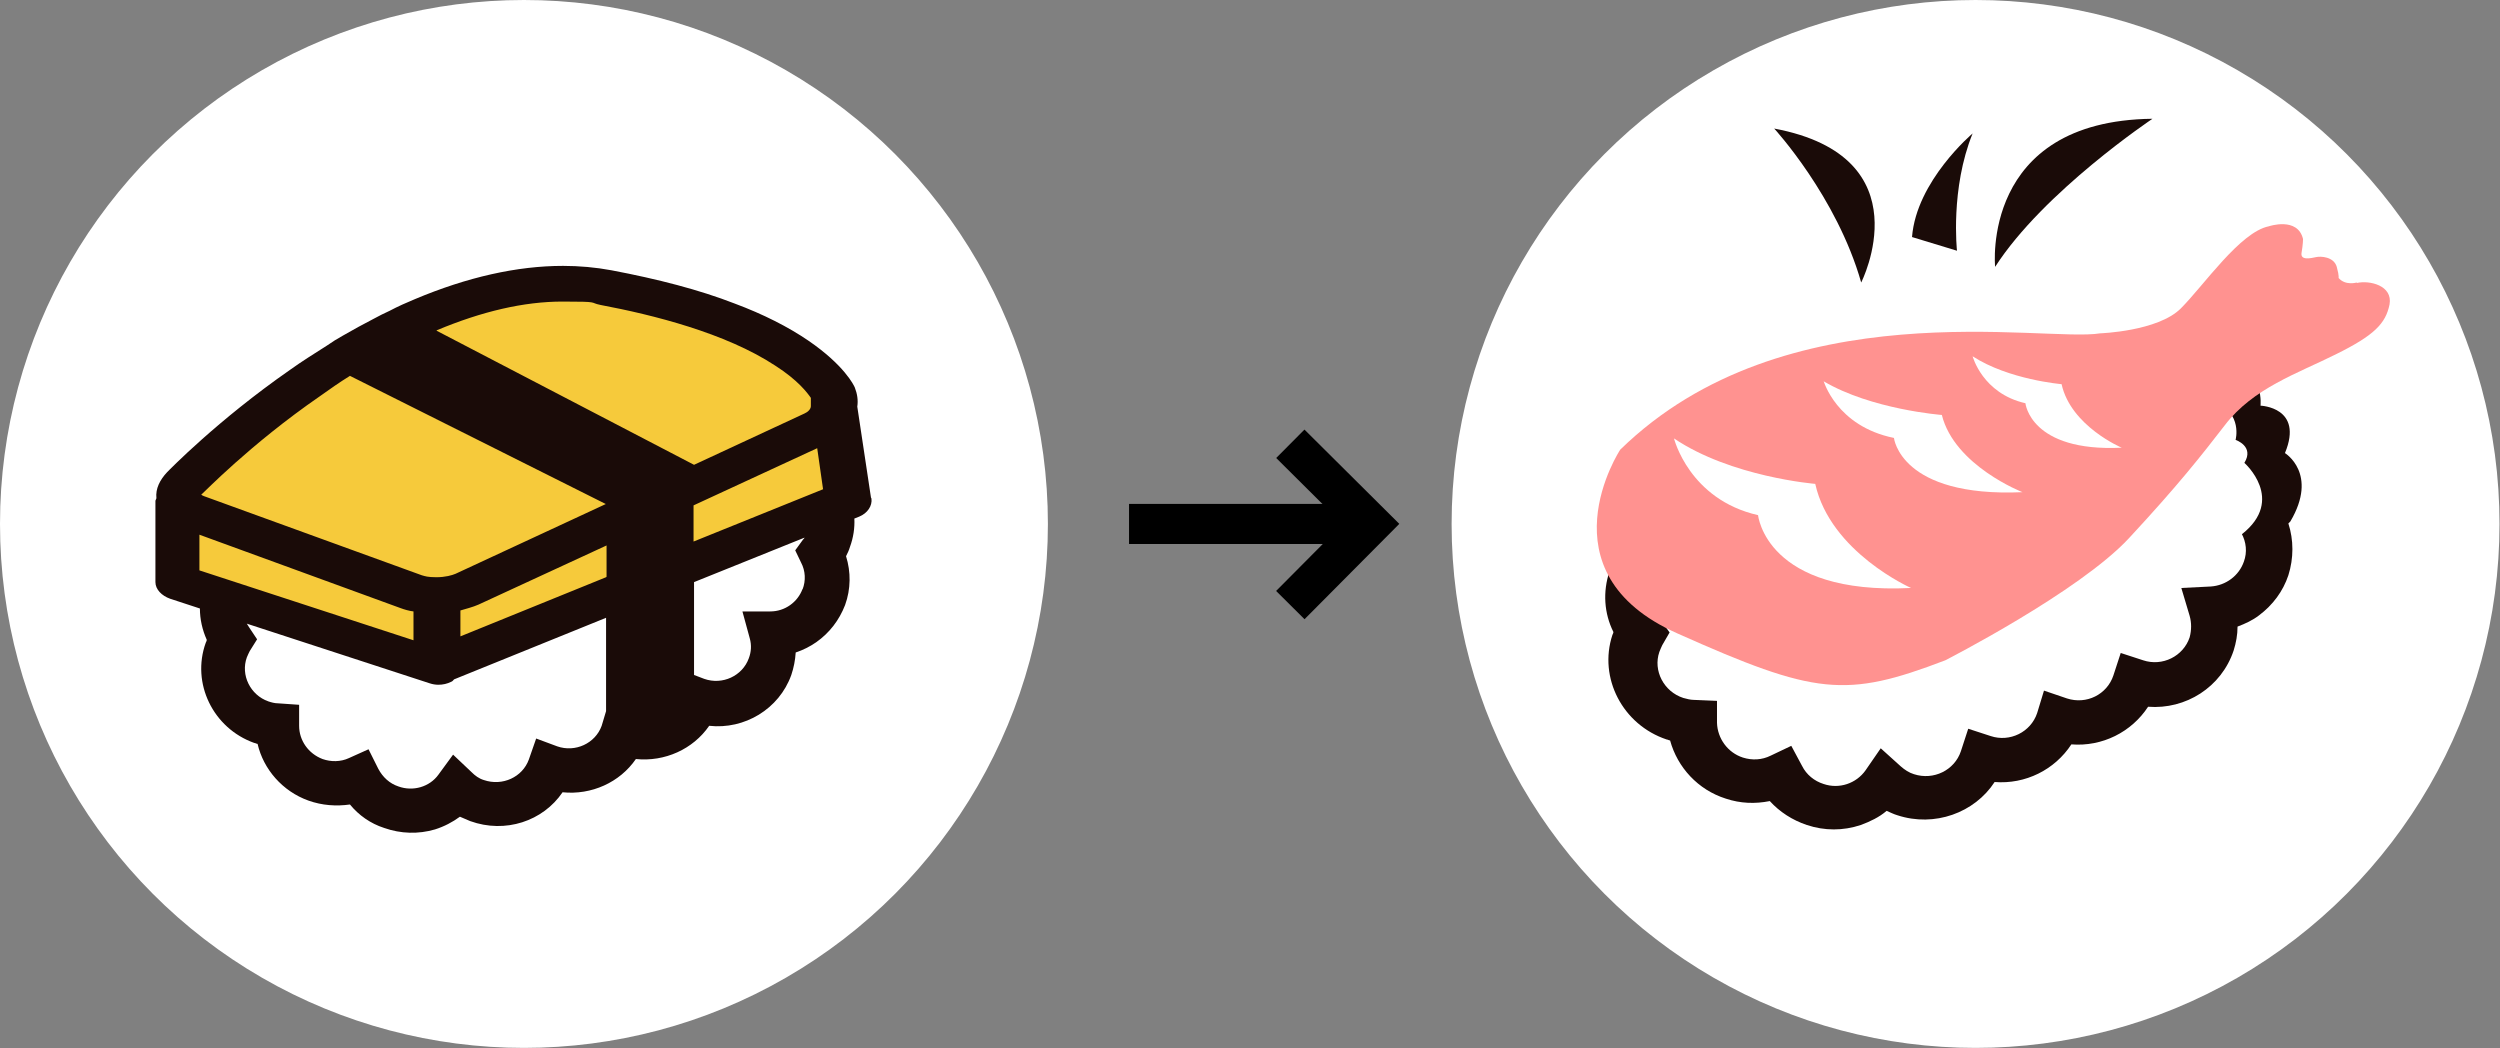 <?xml version="1.0" encoding="UTF-8"?>
<svg id="_レイヤー_1" data-name="レイヤー_1" xmlns="http://www.w3.org/2000/svg" version="1.1" viewBox="0 0 511.5 214.5">
  <rect x="0" y="0" width="511.5" height="214.5" fill="#808080" stroke="none"/>
  <!-- Generator: Adobe Illustrator 29.1.0, SVG Export Plug-In . SVG Version: 2.1.0 Build 142)  -->
  <defs>
    <style>
      .st0 {
        fill: #f6ca3b;
      }

      .st1 {
        fill: #ff9290;
      }

      .st2 {
        fill: #fff;
      }

      .st3 {
        fill: #1a0b08;
      }

      .st4 {
        fill: none;
        stroke: #000;
        stroke-miterlimit: 10;
        stroke-width: 8.2px;
      }
    </style>
  </defs>
  <circle class="st2" cx="107.2" cy="107.2" r="107.2"/>
  <circle class="st2" cx="404.2" cy="107.2" r="107.2"/>
  <g>
    <polyline class="st4" points="264 123.8 280.5 107.2 264 90.8"/>
    <line class="st4" x1="280.5" y1="107.2" x2="231" y2="107.2"/>
  </g>
  <g>
    <path class="st0" d="M175.2,100.6c0,0,0,0,0,0,0,0-2.6-12-5.7-20.9-3.1-8.9-21.4-16.2-44.9-20.4-23.5-4.2-37,4.7-37,4.7l-27.7,15.1-21.4,21.4-.5,14.6,6.5,8.5,44.1,12.6,86.7-35.6Z"/>
    <path class="st2" d="M59.9,154.3c.5,3.7,43.8,7.8,43.8,7.8,0,0,51.1-18.3,59-28.8,7.6-10.2,12.2-31.2,12.5-32.7l-86.7,35.6-44.1-12.6,1.9,2.5s13,24.5,13.6,28.2Z"/>
    <path class="st3" d="M178.2,101.8l-2.8-18.6c.2-1.3,0-2.6-.5-3.9-.2-.5-2.2-4.6-9.5-9.6-4.1-2.8-9.2-5.4-15.1-7.6-7.2-2.8-15.7-5-25.2-6.8-3.2-.6-6.6-.9-9.9-.9-9.4,0-19.6,2.3-30.3,6.8-1.7.7-3.5,1.5-5.2,2.4h0c-1.1.5-2.1,1-3.2,1.6h0c-1.1.6-2.1,1.1-3.2,1.7h0c-1.1.6-2.1,1.2-3.2,1.8h0c-1.1.6-2.2,1.3-3.2,2h0c-2.5,1.6-5.1,3.2-7.6,5-14.8,10.3-24.7,20.5-25.1,20.9-1.5,1.6-2.4,3.4-2.2,5.3,0,.2-.2.4-.2.6v16.6c0,1.5,1.3,2.8,3,3.4l6.1,2c0,2.2.5,4.4,1.4,6.4,0,.2-.1.4-.2.6-3,8.3,1.5,17.5,9.9,20.5.2,0,.5.2.7.2,1.2,5.2,5.1,9.7,10.4,11.6,2.8,1,5.7,1.2,8.5.8,1.8,2.2,4.2,3.9,7,4.8,3.4,1.2,7,1.3,10.4.3,1.9-.6,3.6-1.5,5.1-2.6.7.3,1.4.6,2.1.9,7.2,2.6,14.9,0,18.9-5.9,5.9.6,11.7-2,15-6.8,5.9.6,11.7-2,15-6.8,7.2.8,14.3-3.4,16.8-10.4.5-1.5.8-3,.9-4.6,1.5-.5,2.9-1.2,4.2-2.1,2.7-1.9,4.7-4.5,5.9-7.6,1.2-3.3,1.2-6.8.2-10,.3-.6.6-1.2.8-1.9.7-1.9,1-3.9.9-5.8l1-.4c1.7-.7,2.7-2.2,2.5-3.7ZM40.8,116.6v-7.2l41.1,15c.8.3,1.8.6,2.7.7v5.9l-43.8-14.3ZM124,145.5l-.9,3h0c-1.3,3.6-5.4,5.5-9.1,4.2,0,0,0,0,0,0l-4.3-1.6-1.5,4.3h0c-1.3,3.6-5.4,5.5-9.2,4.2-1-.3-1.8-.9-2.5-1.6l-3.8-3.6-3,4.1c-1.8,2.5-5.2,3.5-8.2,2.4-1.8-.6-3.2-1.9-4.1-3.6l-2-4-4,1.8c-1.7.8-3.7.8-5.4.2-2.9-1.1-4.8-3.8-4.8-6.8v-4.3c0,0-4.3-.3-4.3-.3-.7,0-1.4-.2-2-.4-3.7-1.3-5.7-5.4-4.4-9,.2-.5.4-.9.6-1.3l1.5-2.4-1.6-2.4c-.2-.3-.3-.5-.5-.8l37.4,12.2c.6.2,1.2.3,1.8.3.9,0,1.8-.2,2.6-.6.3-.1.4-.3.6-.5l31.1-12.6v19.1ZM124,118.1l-29.8,12.1v-5.3c1-.3,2.6-.7,3.7-1.2l26.2-12.1v6.4ZM124,103.1l-30.8,14.3c-.7.3-2.1.7-3.9.7s-2.3-.2-3-.4l-44.6-16.2c-.3-.1-.4-.2-.5-.3,0,0,0-.1.2-.2s9.8-10.1,24-19.9c2.1-1.5,4.1-2.9,6.2-4.2l52.5,26.3h0ZM89.3,67.6c9.3-3.9,17.9-5.9,25.8-5.9s5.3.2,7.8.7c10.6,2,25.5,5.7,35.7,12.4,4.7,3,6.6,5.6,7.3,6.6,0,.2,0,.5,0,.7v1c0,.6-.6,1.2-1.3,1.5l-22.6,10.5-52.6-27.4ZM164.2,120.5c-1,2.7-3.6,4.6-6.6,4.6h-5.7c0,0,1.5,5.5,1.5,5.5.4,1.4.3,2.8-.2,4.1-1.3,3.6-5.4,5.5-9.1,4.2,0,0,0,0,0,0l-2.1-.8v-19l22.6-9.1c0,.1-.2.3-.3.4l-1.6,2.2,1.2,2.5c.9,1.7,1,3.7.3,5.5ZM141.9,110.9v-7.5l25.3-11.7,1.2,8.4-26.5,10.7Z"/>
  </g>
  <g>
    <path class="st2" d="M335.4,120.4s-8.2,28.6,22.2,36.8c30.4,8.2,21,8.8,59-5.9,38-14.6,35.7-28,42.7-31,7-2.9,11.7-35.1-2.3-39.8-14-4.7-43.3-8.8-43.3-8.8"/>
    <g>
      <path class="st3" d="M468.6,106.7c5.8-9.8-1.1-14-1.1-14,3.9-9.4-5-9.7-5-9.7,0,0,.8-6.8-5.7-8.9-6.5-2.1-10.4,2.1-10.4,2.1,0,0,3.1,1-4.2-3.4-7.3-4.5-12.3,2.3-12.3,2.3-1.8-1.6-5-1.6-5-1.6-10.4,1-11.7,8.6-11.7,8.6,0,0-.3-5-11-3.7-10.7,1.3-11.2,8.4-11.2,8.4,0,0-6-4.7-12.3-2.9-6.3,1.8-6.3,8.1-6.3,8.1l-4.7-1.8c-6.8-2.1-11,8.1-11,8.1,0,0,1,0-6.3-1-7.3-1-11,9.4-11,9.4-7.6.5-10.1,10.2-10.1,10.2-1.4,4.2-1.1,8.6.8,12.4,0,.2-.1.4-.2.6-2.9,8.8,2.1,18.4,11.1,21.4.2,0,.5.2.7.2,1.5,5.5,5.7,10.1,11.4,11.9,3,1,6,1.1,9,.5,2,2.2,4.6,3.9,7.6,4.9,3.6,1.2,7.4,1.2,11,0,1.9-.7,3.8-1.6,5.3-2.9.7.3,1.5.7,2.2.9,7.6,2.5,15.8-.5,19.9-6.8,6.3.5,12.3-2.5,15.7-7.7,6.3.5,12.3-2.5,15.7-7.7,7.7.6,15-4,17.5-11.5.5-1.6.8-3.2.8-4.9,1.6-.6,3.1-1.3,4.4-2.3,2.8-2.1,4.9-4.9,6-8.2,1.1-3.5,1.1-7.2,0-10.6M458.6,109.1c1,1.8,1.2,3.9.5,5.8-1,2.9-3.7,4.9-6.8,5.1l-6,.3,1.7,5.7c.4,1.4.4,2.9,0,4.4-1.3,3.9-5.6,6-9.5,4.7,0,0,0,0,0,0l-4.6-1.5-1.5,4.6h0c-1.3,3.9-5.5,6-9.5,4.7,0,0,0,0,0,0l-4.7-1.6-1.4,4.6h0c-1.3,3.9-5.6,6-9.5,4.7,0,0,0,0,0,0l-4.6-1.5-1.5,4.6h0c-1.3,3.9-5.6,6-9.6,4.7-1-.3-1.9-.9-2.7-1.6l-4.1-3.7-3.1,4.5c-1.9,2.7-5.4,3.9-8.6,2.8-1.9-.6-3.5-1.9-4.4-3.7l-2.2-4.1-4.2,2c-1.8.9-3.8,1-5.7.4-3.1-1-5.2-3.9-5.3-7.1v-4.5c0,0-4.7-.2-4.7-.2-.7,0-1.5-.2-2.2-.4-4-1.3-6.2-5.6-4.9-9.4.2-.5.4-1,.6-1.4l1.5-2.6-1.8-2.5c-1.2-1.7-1.6-3.7-1.3-5.6,0,0,2.3-9.3,9.6-8,0,0,3.1-9.6,12-6.8,0,0,2.1-10.4,11.5-7.3l5.2,2.9s-1-6.8,6.3-8.4c7.3-1.6,10.7,4.2,10.7,4.2,0,0,1.3-9.9,8.6-9.9,0,0,6-2.1,9.9,2.4,3.9,4.4,2.1,2.3,2.1,2.3,0,0,.8-5.7,6-8.1,5.2-2.4,8.1-2.4,11.2.5,0,0,1.6-4.4,7.6-3.6,6,.8,7,4.4,7,4.4,0,0,1.3-6,7-3.7,5.7,2.4,4.2,7.8,4.2,7.8,0,0,3.9,1.3,1.8,4.7,0,0,8.5,7.5-.5,14.6Z"/>
      <path class="st1" d="M482.2,57.9c2.6-.6,7.4.5,6.7,4.4-.8,3.9-3.1,6.3-11,10.2-7.8,3.9-16.9,6.9-22.7,14.5-4.8,6.2-9.4,12.1-19.6,23.1-10.2,11-37.6,25-37.6,25-20.4,7.8-26.6,7.1-54.8-5.5-28.2-12.5-11.7-37.6-11.7-37.6,33.7-32.9,86.8-21.9,98.2-23.8,0,0,11.8-.4,16.5-5.1,4.7-4.7,12.1-15.6,18-16.8,0,0,5.9-2,7,2.6,0,0,0,1.1-.3,2.8-.3,1.7,2,1.1,3,.9.9-.2,3.6-.1,4.2,2,.6,2.2.3,2.2.4,2.3,1.4,1.6,3.7.9,3.7.9Z"/>
      <path class="st2" d="M342.5,89.7s3.1,12.5,17.2,15.7c0,0,1.6,16.4,31.3,14.9,0,0-16.5-7.3-19.6-21.3,0,0-17.2-1.4-28.9-9.3Z"/>
      <path class="st2" d="M373.1,77.9s2.6,9.3,14.4,11.7c0,0,1.3,12.2,26.3,11.1,0,0-13.9-5.4-16.5-15.8,0,0-14.4-1.1-24.2-6.9Z"/>
      <path class="st2" d="M403.6,72.9s2,7.6,10.8,9.6c0,0,1,10,19.7,9.1,0,0-10.4-4.4-12.3-13,0,0-10.8-.9-18.2-5.7Z"/>
    </g>
  </g>
  <g>
    <path class="st3" d="M391.2,48.5l9.2,2.8s-1.4-12.7,3.2-24c0,0-11.5,9.7-12.4,21.2Z"/>
    <path class="st3" d="M408.2,54.6s-3-29.9,32.2-30.3c0,0-22.3,14.9-32.2,30.3Z"/>
    <path class="st3" d="M380.8,57.8s13.1-25.7-17.8-31.5c0,0,12.8,13.9,17.8,31.5Z"/>
  </g>
</svg>